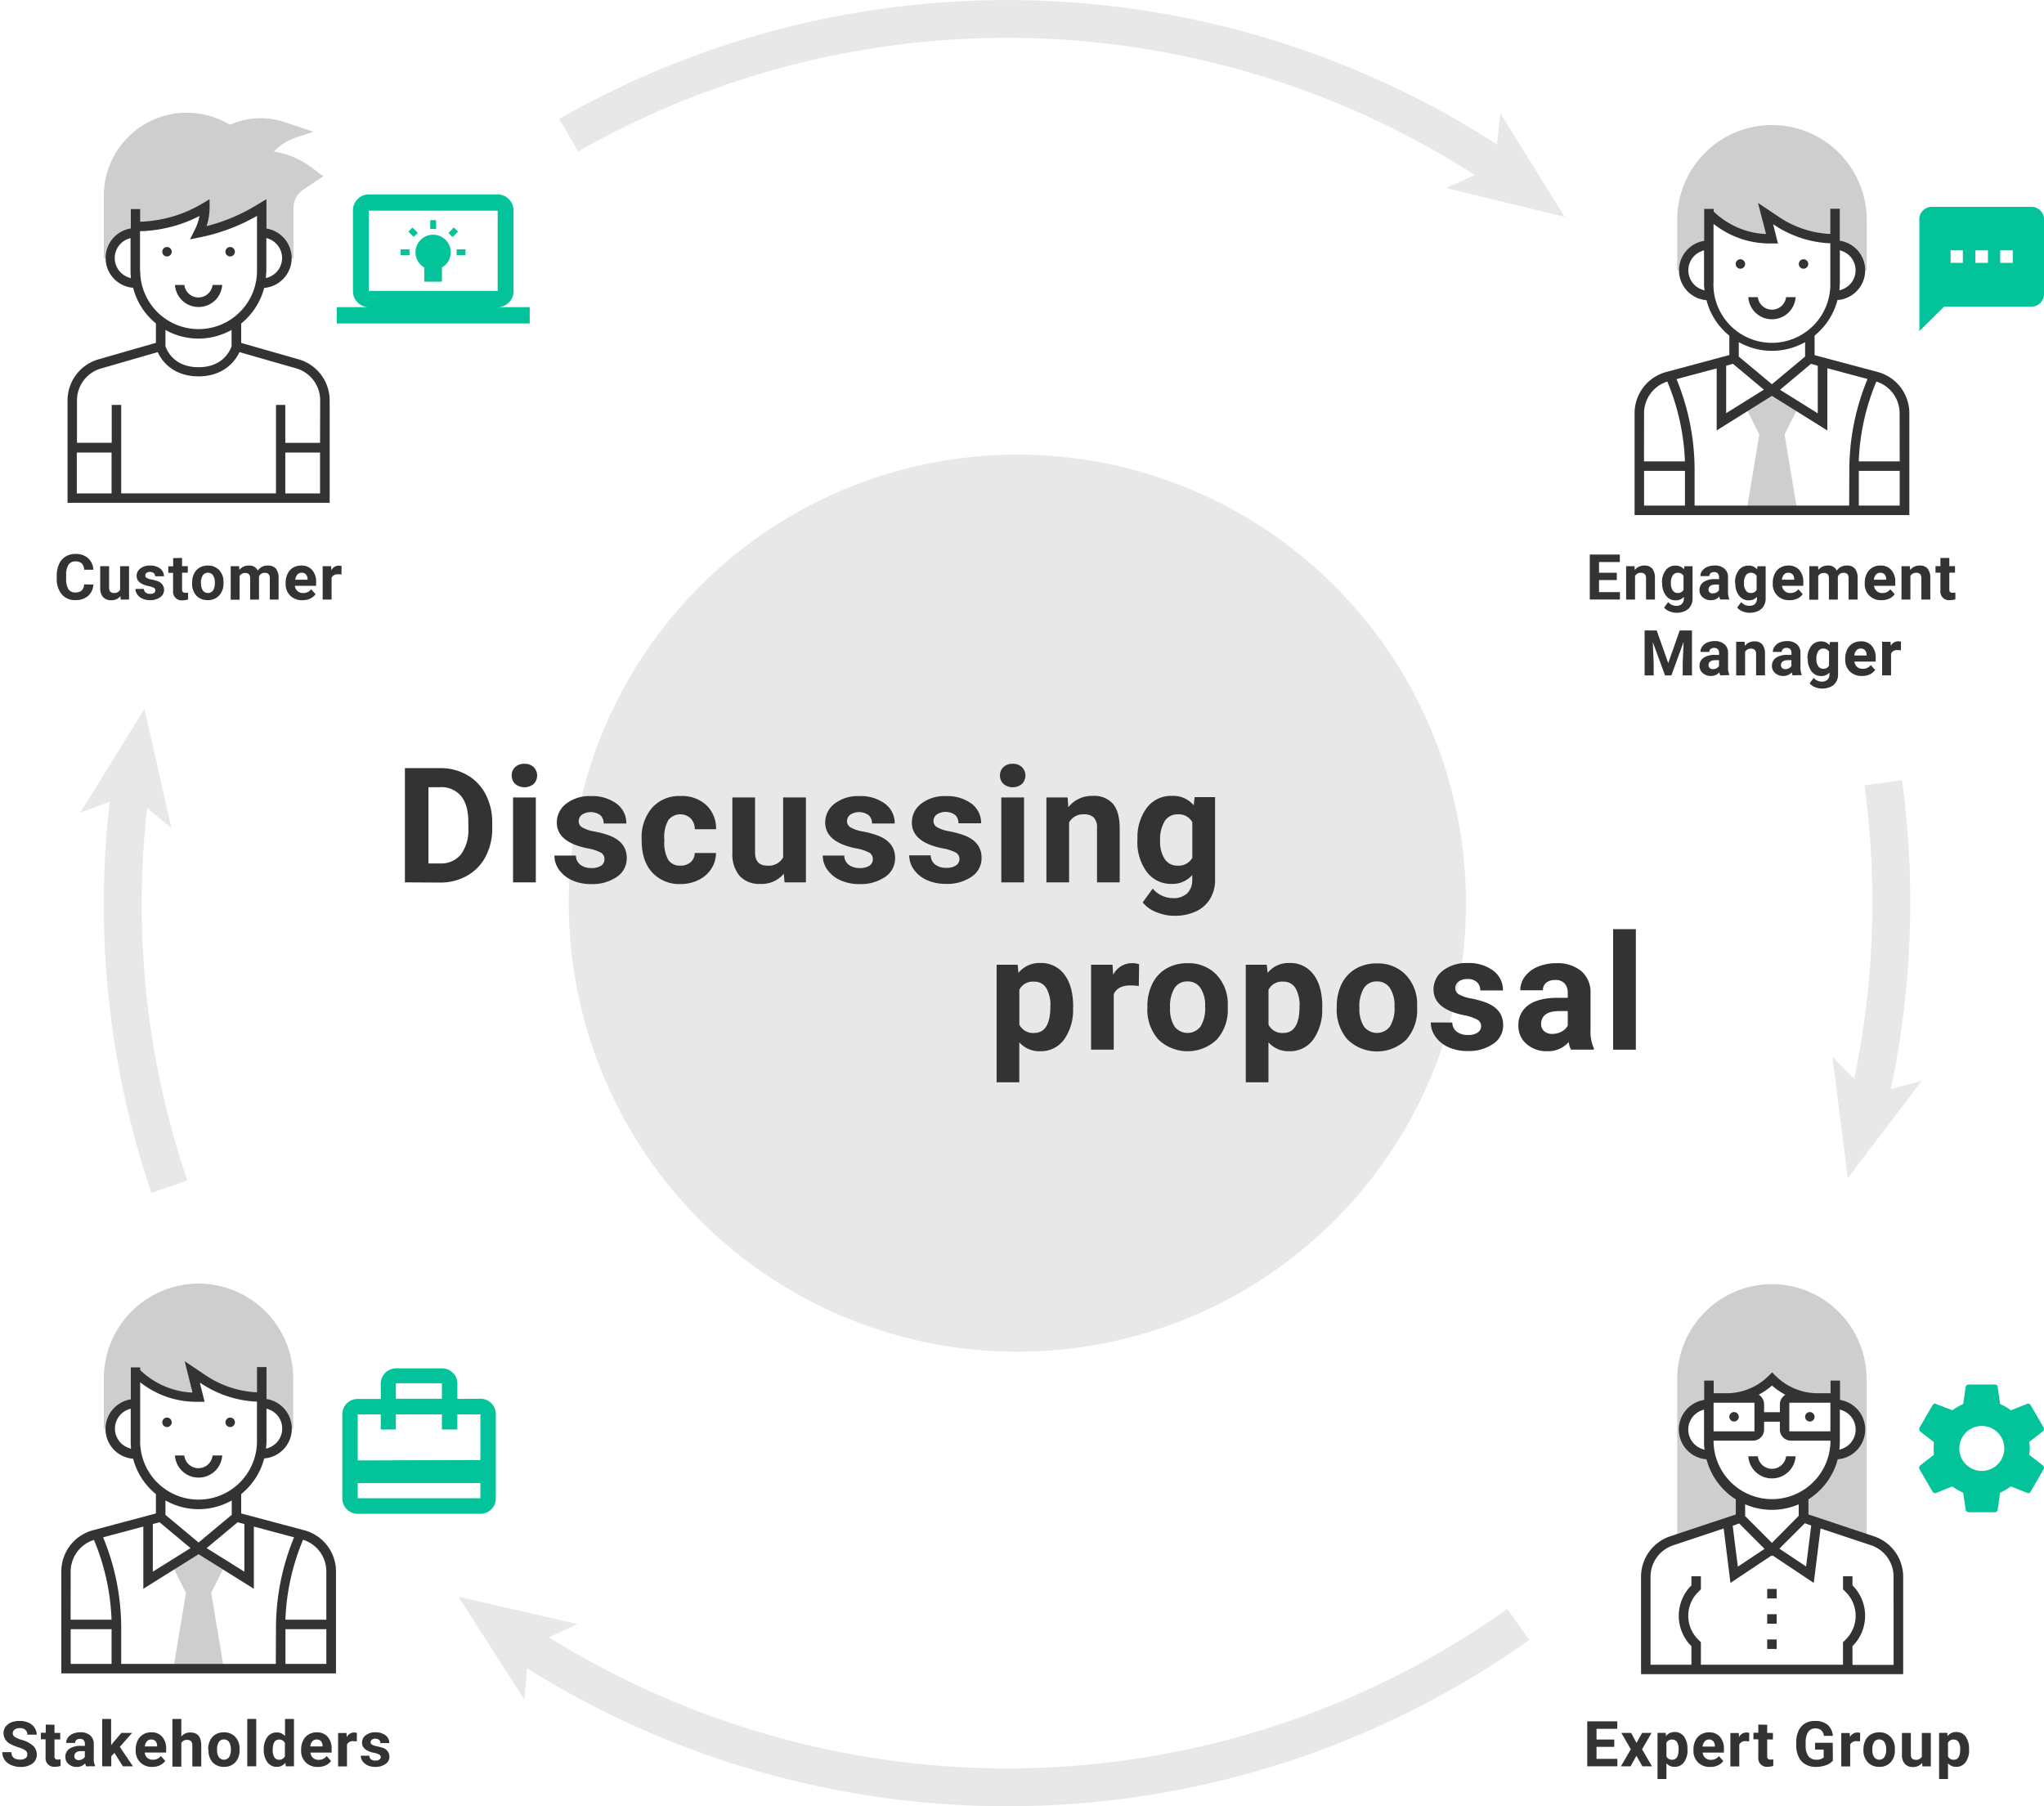 
<svg id="_1" data-name="1" xmlns="http://www.w3.org/2000/svg" viewBox="0 0 500 441.86"><defs><style>.cls-1{fill:#e8e8e8;}.cls-2{fill:#02C39A;}.cls-3{fill:#333;}.cls-4{fill:#cecece;}</style></defs><title>Approach_illustration</title><g id="_1-2" data-name="1"><circle class="cls-1" cx="248.87" cy="220.94" r="109.74"/><path class="cls-1" d="M366.2,35.33a221,221,0,0,0-229.38-6.26l4.61,8a211.82,211.82,0,0,1,219.35,5.75L353.71,46l29.05,7.06L367,27.68Z"/><path class="cls-1" d="M462.53,266.45a222.07,222.07,0,0,0,2.74-75.59l-9.19,1.26a212.92,212.92,0,0,1,.86,50,217.41,217.41,0,0,1-3.35,21.77l-5.35-5.38L452,288.2l18.11-23.79Z"/><path class="cls-1" d="M225.15,431.53a212.34,212.34,0,0,1-90.86-31l7-3.23-29.14-6.69,16.12,25.18.67-7.66a221.69,221.69,0,0,0,95.26,32.63q11.1,1.11,22.17,1.11a220.69,220.69,0,0,0,127.73-40.69l-5.36-7.56A211.5,211.5,0,0,1,225.15,431.53Z"/><path class="cls-1" d="M35.77,199.73c.07-.69.16-1.37.24-2.06l5.91,4.89L35.34,173.4,19.62,198.83l7.24-2.73c-.1.9-.22,1.8-.31,2.7a219.07,219.07,0,0,0,10.49,93l8.78-3A210,210,0,0,1,35.77,199.73Z"/><path class="cls-2" d="M117.51,342.17a3.76,3.76,0,0,1,3.78,3.78v20.59a3.62,3.62,0,0,1-1.1,2.68,3.66,3.66,0,0,1-2.68,1.1h-30a3.76,3.76,0,0,1-3.78-3.78V346a3.76,3.76,0,0,1,3.78-3.78h5.63v-3.78a3.76,3.76,0,0,1,3.7-3.7H108.1a3.68,3.68,0,0,1,2.68,1.1,3.56,3.56,0,0,1,1.1,2.6v3.78Zm0,15V346h-5.63v3.69H108.1V346H96.84v3.69h-3.7V346H87.51v11.26Zm0,9.33v-3.7h-30v3.7ZM96.84,338.39v3.78H108.1v-3.78Z"/><path class="cls-2" d="M121.74,75.13h7.84v4H82.38v-4h7.83A3.73,3.73,0,0,1,87.49,74a3.79,3.79,0,0,1-1.15-2.81V51.53a3.83,3.83,0,0,1,1.15-2.82,3.76,3.76,0,0,1,2.72-1.15h31.53a3.74,3.74,0,0,1,2.72,1.15,3.84,3.84,0,0,1,1.16,2.82V71.16A3.8,3.8,0,0,1,124.46,74,3.72,3.72,0,0,1,121.74,75.13ZM90.21,51.53V71.16h31.53V51.53Z"/><path class="cls-2" d="M100.2,62.44H98V61h2.16Zm2-5.49-1,1-1.31-1.28,1-1Zm1.59,8.49a4.4,4.4,0,0,1-1.57-1.55,4.31,4.31,0,1,1,7.46,0,4.2,4.2,0,0,1-1.58,1.55v3.47h-4.31Zm2.9-11.59V56h-1.45V53.85Zm5.35,2.8L110.71,58l-1-1L111,55.64Zm-.34,5.79V61h2.16v1.45Z"/><path class="cls-2" d="M496.37,355.87l3.3,2.57a.76.76,0,0,1,.22,1l-3.15,5.43a.64.64,0,0,1-.95.29l-3.89-1.54a14.45,14.45,0,0,1-2.64,1.54l-.58,4.11a.7.7,0,0,1-.81.66h-6.23a.76.76,0,0,1-.81-.66l-.59-4.11a12,12,0,0,1-2.64-1.54l-3.88,1.54a.71.71,0,0,1-1-.29l-3.16-5.43a.77.77,0,0,1,.22-1l3.3-2.57c-.05-.59-.07-1.1-.07-1.54s0-.95.07-1.54l-3.3-2.57a.77.77,0,0,1-.22-1l3.16-5.43a.65.65,0,0,1,1-.29L477.6,345a14.45,14.45,0,0,1,2.64-1.54l.59-4.11a.76.76,0,0,1,.81-.66h6.23a.7.7,0,0,1,.81.66l.58,4.11A11.74,11.74,0,0,1,491.9,345l3.89-1.54a.71.71,0,0,1,.95.29l3.15,5.43a.76.76,0,0,1-.22,1l-3.3,2.57a8,8,0,0,1,0,3.08Zm-15.47,2.35a5.5,5.5,0,1,0-1.61-3.89A5.28,5.28,0,0,0,480.9,358.22Z"/><path class="cls-3" d="M262.49,246.59a12.49,12.49,0,0,1-2.18,7.69,7,7,0,0,1-5.89,2.88,6.49,6.49,0,0,1-5.08-2.18v9.78h-5.55V236h5.15l.19,2a6.51,6.51,0,0,1,5.26-2.42,7.05,7.05,0,0,1,6,2.84q2.13,2.84,2.13,7.83Zm-5.55-.4a8.14,8.14,0,0,0-1-4.48,3.35,3.35,0,0,0-3-1.57,3.64,3.64,0,0,0-3.59,2v8.5a3.7,3.7,0,0,0,3.63,2.05C255.61,252.69,256.94,250.52,256.94,246.19Z"/><path class="cls-3" d="M278.57,241.21a15.34,15.34,0,0,0-2-.15q-3.15,0-4.13,2.13v13.59H266.9V236h5.24l.16,2.48a5.12,5.12,0,0,1,4.62-2.86,5.7,5.7,0,0,1,1.73.25Z"/><path class="cls-3" d="M280.67,246.21a12.36,12.36,0,0,1,1.19-5.51,8.75,8.75,0,0,1,3.42-3.75,10.05,10.05,0,0,1,5.2-1.32,9.47,9.47,0,0,1,6.86,2.57,10.33,10.33,0,0,1,3,7l0,1.42a10.87,10.87,0,0,1-2.67,7.67,10.35,10.35,0,0,1-14.32,0,11,11,0,0,1-2.68-7.83Zm5.55.39a7.81,7.81,0,0,0,1.11,4.53,4,4,0,0,0,6.33,0,8.44,8.44,0,0,0,1.13-4.94,7.64,7.64,0,0,0-1.13-4.5,3.65,3.65,0,0,0-3.18-1.6,3.62,3.62,0,0,0-3.15,1.59A8.65,8.65,0,0,0,286.22,246.6Z"/><path class="cls-3" d="M323.43,246.59a12.48,12.48,0,0,1-2.17,7.69,7,7,0,0,1-5.89,2.88,6.47,6.47,0,0,1-5.08-2.18v9.78h-5.55V236h5.14l.2,2a6.51,6.51,0,0,1,5.25-2.42,7,7,0,0,1,6,2.84q2.13,2.84,2.13,7.83Zm-5.54-.4a8.23,8.23,0,0,0-1-4.48,3.35,3.35,0,0,0-3-1.57,3.64,3.64,0,0,0-3.59,2v8.5a3.68,3.68,0,0,0,3.62,2.05Q317.89,252.69,317.89,246.19Z"/><path class="cls-3" d="M327,246.21a12.23,12.23,0,0,1,1.19-5.51A8.75,8.75,0,0,1,331.6,237a10,10,0,0,1,5.2-1.32,9.49,9.49,0,0,1,6.86,2.57,10.33,10.33,0,0,1,3,7l0,1.42a10.87,10.87,0,0,1-2.67,7.67,10.35,10.35,0,0,1-14.32,0,11,11,0,0,1-2.68-7.83Zm5.54.39a7.81,7.81,0,0,0,1.12,4.53,4,4,0,0,0,6.33,0,8.44,8.44,0,0,0,1.13-4.94,7.64,7.64,0,0,0-1.13-4.5,3.66,3.66,0,0,0-3.18-1.6,3.62,3.62,0,0,0-3.15,1.59A8.64,8.64,0,0,0,332.53,246.6Z"/><path class="cls-3" d="M362.31,251a1.79,1.79,0,0,0-1-1.6,11.52,11.52,0,0,0-3.23-1.05q-7.41-1.54-7.41-6.29a5.72,5.72,0,0,1,2.29-4.62,9.29,9.29,0,0,1,6-1.85,10,10,0,0,1,6.32,1.86,5.86,5.86,0,0,1,2.37,4.84H362.1a2.71,2.71,0,0,0-.77-2,3.24,3.24,0,0,0-2.4-.78,3.32,3.32,0,0,0-2.17.64,2,2,0,0,0-.77,1.61,1.71,1.71,0,0,0,.88,1.49,9.23,9.23,0,0,0,2.94,1,22.69,22.69,0,0,1,3.49.93q4.4,1.61,4.4,5.58a5.4,5.4,0,0,1-2.44,4.6,10.5,10.5,0,0,1-6.29,1.75,11,11,0,0,1-4.64-.93,7.71,7.71,0,0,1-3.17-2.55,5.92,5.92,0,0,1-1.16-3.5h5.26a2.88,2.88,0,0,0,1.1,2.26,4.27,4.27,0,0,0,2.72.79,4,4,0,0,0,2.41-.6A1.92,1.92,0,0,0,362.31,251Z"/><path class="cls-3" d="M384.29,256.78a5.92,5.92,0,0,1-.56-1.86,6.69,6.69,0,0,1-5.24,2.24,7.38,7.38,0,0,1-5.06-1.76,5.7,5.7,0,0,1-2-4.45,5.88,5.88,0,0,1,2.44-5.07c1.64-1.18,4-1.77,7.08-1.79h2.55V242.9a3.43,3.43,0,0,0-.74-2.3,2.92,2.92,0,0,0-2.33-.86,3.29,3.29,0,0,0-2.2.67,2.29,2.29,0,0,0-.8,1.84h-5.54a5.6,5.6,0,0,1,1.11-3.34,7.42,7.42,0,0,1,3.15-2.41,11.49,11.49,0,0,1,4.57-.87,9,9,0,0,1,6.09,1.93,6.75,6.75,0,0,1,2.26,5.42v9a9.85,9.85,0,0,0,.82,4.47v.33Zm-4.59-3.86a4.8,4.8,0,0,0,2.26-.54,3.65,3.65,0,0,0,1.54-1.47v-3.57h-2.07q-4.17,0-4.44,2.88l0,.32a2.25,2.25,0,0,0,.73,1.71A2.83,2.83,0,0,0,379.7,252.92Z"/><path class="cls-3" d="M400.16,256.78H394.6V227.3h5.56Z"/><path class="cls-3" d="M99.05,215.85V187.91h8.6a13,13,0,0,1,6.59,1.66,11.54,11.54,0,0,1,4.54,4.72,14.64,14.64,0,0,1,1.63,7v1.29a14.7,14.7,0,0,1-1.6,6.93,11.5,11.5,0,0,1-4.52,4.7,13.18,13.18,0,0,1-6.59,1.69Zm5.76-23.28v18.65h2.78a6.25,6.25,0,0,0,5.16-2.2,10,10,0,0,0,1.82-6.32v-1.48c0-2.84-.58-5-1.76-6.45a6.22,6.22,0,0,0-5.16-2.2Z"/><path class="cls-3" d="M125.17,189.71a2.71,2.71,0,0,1,.84-2.05,3.11,3.11,0,0,1,2.27-.81,3.15,3.15,0,0,1,2.27.81,2.93,2.93,0,0,1,0,4.12,3.54,3.54,0,0,1-4.51,0A2.73,2.73,0,0,1,125.17,189.71Zm5.9,26.14H125.5V195.08h5.57Z"/><path class="cls-3" d="M147.86,210.11a1.78,1.78,0,0,0-1-1.6,11.61,11.61,0,0,0-3.24-1q-7.41-1.54-7.41-6.29a5.73,5.73,0,0,1,2.3-4.62,9.24,9.24,0,0,1,6-1.85,10,10,0,0,1,6.33,1.86,5.86,5.86,0,0,1,2.37,4.84h-5.55a2.65,2.65,0,0,0-.77-2,4,4,0,0,0-4.56-.14,2,2,0,0,0-.77,1.61,1.72,1.72,0,0,0,.87,1.49,9.22,9.22,0,0,0,3,1,23,23,0,0,1,3.49.93q4.39,1.6,4.4,5.58a5.44,5.44,0,0,1-2.44,4.6,10.55,10.55,0,0,1-6.3,1.75,11,11,0,0,1-4.63-.93,7.8,7.8,0,0,1-3.18-2.55,5.91,5.91,0,0,1-1.15-3.5h5.26a2.87,2.87,0,0,0,1.09,2.26,4.32,4.32,0,0,0,2.73.79,4,4,0,0,0,2.41-.61A1.88,1.88,0,0,0,147.86,210.11Z"/><path class="cls-3" d="M166.44,211.76a3.65,3.65,0,0,0,2.5-.84,3,3,0,0,0,1-2.25h5.2a7.13,7.13,0,0,1-1.15,3.87,7.59,7.59,0,0,1-3.1,2.72,9.65,9.65,0,0,1-4.35,1,9,9,0,0,1-7-2.83q-2.58-2.82-2.58-7.82v-.36a11,11,0,0,1,2.56-7.66,8.88,8.88,0,0,1,7-2.86,8.73,8.73,0,0,1,6.25,2.22,7.83,7.83,0,0,1,2.39,5.9h-5.2a3.86,3.86,0,0,0-1-2.64,3.72,3.72,0,0,0-5.46.4,8.2,8.2,0,0,0-1,4.59v.58a8.31,8.31,0,0,0,1,4.61A3.38,3.38,0,0,0,166.44,211.76Z"/><path class="cls-3" d="M191.73,213.74a7,7,0,0,1-5.69,2.49,6.55,6.55,0,0,1-5.09-1.92,8.19,8.19,0,0,1-1.8-5.62V195.08h5.55v13.43q0,3.26,3,3.25a4,4,0,0,0,3.87-2V195.08h5.57v20.77h-5.22Z"/><path class="cls-3" d="M213.51,210.11a1.78,1.78,0,0,0-1-1.6,11.61,11.61,0,0,0-3.24-1q-7.41-1.54-7.41-6.29a5.73,5.73,0,0,1,2.3-4.62,9.26,9.26,0,0,1,6-1.85,10,10,0,0,1,6.33,1.86,5.86,5.86,0,0,1,2.37,4.84H213.3a2.65,2.65,0,0,0-.77-2,4,4,0,0,0-4.56-.14,2,2,0,0,0-.77,1.61,1.72,1.72,0,0,0,.87,1.49,9.31,9.31,0,0,0,3,1,23,23,0,0,1,3.49.93q4.4,1.6,4.4,5.58a5.44,5.44,0,0,1-2.44,4.6,10.55,10.55,0,0,1-6.3,1.75,11,11,0,0,1-4.63-.93,7.8,7.8,0,0,1-3.18-2.55,5.91,5.91,0,0,1-1.15-3.5h5.26a2.87,2.87,0,0,0,1.09,2.26,4.32,4.32,0,0,0,2.73.79,4,4,0,0,0,2.41-.61A1.88,1.88,0,0,0,213.51,210.11Z"/><path class="cls-3" d="M234.7,210.11a1.78,1.78,0,0,0-1-1.6,11.5,11.5,0,0,0-3.24-1q-7.41-1.54-7.4-6.29a5.72,5.72,0,0,1,2.29-4.62,9.29,9.29,0,0,1,6-1.85,10,10,0,0,1,6.32,1.86A5.86,5.86,0,0,1,240,201.4h-5.55a2.68,2.68,0,0,0-.76-2,4,4,0,0,0-4.57-.14,2,2,0,0,0-.77,1.61,1.72,1.72,0,0,0,.87,1.49,9.41,9.41,0,0,0,3,1,22.69,22.69,0,0,1,3.49.93q4.4,1.6,4.4,5.58a5.42,5.42,0,0,1-2.44,4.6,10.5,10.5,0,0,1-6.29,1.75,11,11,0,0,1-4.64-.93,7.8,7.8,0,0,1-3.18-2.55,6,6,0,0,1-1.15-3.5h5.26a2.88,2.88,0,0,0,1.1,2.26,4.27,4.27,0,0,0,2.72.79,4,4,0,0,0,2.41-.61A1.88,1.88,0,0,0,234.7,210.11Z"/><path class="cls-3" d="M244.61,189.71a2.71,2.71,0,0,1,.84-2.05,3.11,3.11,0,0,1,2.27-.81,3.15,3.15,0,0,1,2.27.81,2.93,2.93,0,0,1,0,4.12,3.54,3.54,0,0,1-4.51,0A2.73,2.73,0,0,1,244.61,189.71Zm5.89,26.14h-5.56V195.08h5.56Z"/><path class="cls-3" d="M261.16,195.08l.17,2.4a7.28,7.28,0,0,1,6-2.78,6.06,6.06,0,0,1,4.92,1.94q1.61,1.94,1.65,5.79v13.42h-5.55V202.57a3.59,3.59,0,0,0-.77-2.56,3.43,3.43,0,0,0-2.55-.8,3.82,3.82,0,0,0-3.51,2v14.64h-5.55V195.08Z"/><path class="cls-3" d="M278.25,205.31a12.13,12.13,0,0,1,2.27-7.69,7.36,7.36,0,0,1,6.13-2.92A6.47,6.47,0,0,1,292,197l.23-2h5v20.08A8.82,8.82,0,0,1,296,219.9a8,8,0,0,1-3.48,3.07,12.31,12.31,0,0,1-5.26,1.06,11.38,11.38,0,0,1-4.46-.92,7.85,7.85,0,0,1-3.28-2.35l2.46-3.38a6.5,6.5,0,0,0,5,2.33,4.78,4.78,0,0,0,3.43-1.18,4.44,4.44,0,0,0,1.23-3.35v-1.12a6.4,6.4,0,0,1-5.05,2.17,7.34,7.34,0,0,1-6.05-2.92,12.18,12.18,0,0,1-2.31-7.77Zm5.54.42a7.62,7.62,0,0,0,1.13,4.43,3.61,3.61,0,0,0,3.11,1.6,3.85,3.85,0,0,0,3.63-1.9v-8.75a3.84,3.84,0,0,0-3.59-1.9,3.63,3.63,0,0,0-3.14,1.63A8.57,8.57,0,0,0,283.79,205.73Z"/><path class="cls-3" d="M22.84,143a3.9,3.9,0,0,1-1.31,2.8,4.61,4.61,0,0,1-3.11,1,4.15,4.15,0,0,1-3.33-1.43,5.87,5.87,0,0,1-1.21-3.9v-.67a6.58,6.58,0,0,1,.56-2.79,4.12,4.12,0,0,1,1.6-1.86,4.45,4.45,0,0,1,2.41-.64,4.49,4.49,0,0,1,3.06,1,4.19,4.19,0,0,1,1.34,2.86H20.59a2.33,2.33,0,0,0-.59-1.55,2.2,2.2,0,0,0-1.55-.48,1.92,1.92,0,0,0-1.7.82,4.58,4.58,0,0,0-.57,2.51v.83a4.93,4.93,0,0,0,.53,2.6,1.9,1.9,0,0,0,1.71.83,2.22,2.22,0,0,0,1.56-.48,2.16,2.16,0,0,0,.59-1.49Z"/><path class="cls-3" d="M29.46,145.83a2.74,2.74,0,0,1-2.24,1,2.59,2.59,0,0,1-2-.76,3.22,3.22,0,0,1-.71-2.21V138.5h2.18v5.28c0,.85.39,1.28,1.17,1.28a1.58,1.58,0,0,0,1.52-.77V138.5h2.19v8.16H29.52Z"/><path class="cls-3" d="M38,144.41a.69.69,0,0,0-.4-.63,4.46,4.46,0,0,0-1.27-.41c-1.94-.41-2.91-1.24-2.91-2.48a2.23,2.23,0,0,1,.9-1.81,3.62,3.62,0,0,1,2.36-.73,3.92,3.92,0,0,1,2.49.73,2.31,2.31,0,0,1,.93,1.9H37.94a1,1,0,0,0-.3-.77,1.59,1.59,0,0,0-1.8-.06.8.8,0,0,0-.3.64.66.66,0,0,0,.34.58,3.57,3.57,0,0,0,1.16.39,9.21,9.21,0,0,1,1.37.36,2.27,2.27,0,0,1,1.73,2.2,2.15,2.15,0,0,1-1,1.81,4.12,4.12,0,0,1-2.47.69,4.35,4.35,0,0,1-1.82-.37,3,3,0,0,1-1.25-1,2.31,2.31,0,0,1-.46-1.38h2.07a1.13,1.13,0,0,0,.43.89,1.68,1.68,0,0,0,1.07.31,1.59,1.59,0,0,0,1-.24A.74.74,0,0,0,38,144.41Z"/><path class="cls-3" d="M44.54,136.49v2h1.4v1.6h-1.4v4.07a1,1,0,0,0,.17.65.89.89,0,0,0,.67.2A4.06,4.06,0,0,0,46,145v1.65a4.54,4.54,0,0,1-1.32.2,2.09,2.09,0,0,1-2.34-2.32v-4.4H41.17v-1.6h1.19v-2Z"/><path class="cls-3" d="M47,142.51a4.91,4.91,0,0,1,.47-2.17,3.47,3.47,0,0,1,1.34-1.47,3.93,3.93,0,0,1,2-.52,3.71,3.71,0,0,1,2.69,1,4.06,4.06,0,0,1,1.17,2.75v.56a4.26,4.26,0,0,1-1.05,3,3.61,3.61,0,0,1-2.81,1.14A3.65,3.65,0,0,1,48,145.68,4.33,4.33,0,0,1,47,142.61Zm2.18.15a3.06,3.06,0,0,0,.44,1.78,1.45,1.45,0,0,0,1.25.62,1.47,1.47,0,0,0,1.24-.61,3.43,3.43,0,0,0,.44-1.95,3,3,0,0,0-.44-1.76,1.45,1.45,0,0,0-1.25-.63,1.43,1.43,0,0,0-1.24.62A3.42,3.42,0,0,0,49.15,142.66Z"/><path class="cls-3" d="M58.48,138.5l.07.91a2.85,2.85,0,0,1,2.34-1.06,2.19,2.19,0,0,1,2.17,1.24,2.79,2.79,0,0,1,2.45-1.24,2.48,2.48,0,0,1,2,.77,3.6,3.6,0,0,1,.64,2.33v5.21H66v-5.2a1.53,1.53,0,0,0-.28-1,1.21,1.21,0,0,0-1-.32,1.35,1.35,0,0,0-1.36.94v5.6H61.19v-5.19a1.57,1.57,0,0,0-.28-1,1.24,1.24,0,0,0-.95-.32,1.43,1.43,0,0,0-1.35.77v5.77H56.43V138.5Z"/><path class="cls-3" d="M74,146.82A4,4,0,0,1,71,145.71a3.91,3.91,0,0,1-1.13-2.93v-.21a4.87,4.87,0,0,1,.48-2.2,3.44,3.44,0,0,1,1.34-1.5,3.79,3.79,0,0,1,2-.52,3.37,3.37,0,0,1,2.64,1.06,4.28,4.28,0,0,1,1,3v.89h-5.2a2,2,0,0,0,.64,1.28,1.89,1.89,0,0,0,1.35.49,2.37,2.37,0,0,0,2-.92l1.07,1.2a3.25,3.25,0,0,1-1.33,1.09A4.36,4.36,0,0,1,74,146.82Zm-.25-6.71a1.34,1.34,0,0,0-1,.44,2.29,2.29,0,0,0-.52,1.26h3v-.18a1.57,1.57,0,0,0-.4-1.12A1.37,1.37,0,0,0,73.7,140.11Z"/><path class="cls-3" d="M83.52,140.55a4.64,4.64,0,0,0-.78-.06,1.6,1.6,0,0,0-1.63.83v5.34H78.93V138.5H81l.06,1a2,2,0,0,1,1.82-1.12,2.15,2.15,0,0,1,.68.1Z"/><path class="cls-4" d="M433.45,314.14a23.2,23.2,0,0,0-23.17,23.18V376h1.54l13.91-4.64v-4.63h1a15.48,15.48,0,0,1-8.44-10.82H418a6.18,6.18,0,1,1,0-12.36V342h4.26a15.81,15.81,0,0,0,11.19-4.63A15.83,15.83,0,0,0,444.64,342h4.26v1.55a6.18,6.18,0,1,1,0,12.36h-.31a15.48,15.48,0,0,1-8.44,10.82h1v4.63l13.9,4.64h1.55V337.32A23.21,23.21,0,0,0,433.45,314.14Z"/><path class="cls-3" d="M458.38,375.82l-16-5.34v-3.69l.17-.12a16.58,16.58,0,0,0,6.93-9.46l.07-.25.26,0a7.32,7.32,0,0,0,.6-14.44l-.31-.07v-4.71h-2.31v3.09h-3.11a14.59,14.59,0,0,1-10.37-4.3l-.82-.82-.81.82a14.61,14.61,0,0,1-10.38,4.3h-3.1v-3.09h-2.32v4.71l-.3.07a7.31,7.31,0,0,0,.6,14.44l.25,0,.07.25a16.58,16.58,0,0,0,6.93,9.46l.18.12v3.69l-.27.09-15.78,5.25a10.43,10.43,0,0,0-7.13,9.9v23.83h64.12V385.72A10.42,10.42,0,0,0,458.38,375.82ZM450,354c0-.35.06-.78.06-1.19v-8l.52.18a5,5,0,0,1-.07,9.46l-.55.19Zm-33.6.46a5,5,0,0,1-.07-9.46l.51-.18v8c0,.41,0,.84.06,1.19l.05.65Zm26.66,18.74-1.26,10-6.53-4.35.33-.34,5.89-5.88Zm-9.61,4.24-6.56-6.57V368l.52.21a16.57,16.57,0,0,0,12.08,0L440,368v2.81l-.11.11Zm4.25-34.29h10.05v7H437.7Zm-7-2.23a16.8,16.8,0,0,0,2.51-1.76l.25-.21.25.21a17.2,17.2,0,0,0,2.52,1.76l.46.27-.39.35a2.66,2.66,0,0,0-.91,2v1.93h-3.86V343.5a2.73,2.73,0,0,0-.9-2l-.39-.35Zm-11.53,2.23h10v7h-10Zm0,9.66v-.39h9.66a2.7,2.7,0,0,0,2.7-2.7v-1.93h3.86v1.93a2.71,2.71,0,0,0,2.71,2.7h9.66v.39a14.3,14.3,0,0,1-28.59,0Zm6.25,19.87.09.08,6.13,6.14-6.53,4.35-1.26-10Zm37.79,34.6H453.15V402.7l.11-.11a10.49,10.49,0,0,0,0-14.65l-.11-.11V385.6h-2.31v3.19l.69.7a8.16,8.16,0,0,1,0,11.55l-.7.7v5.5H416.07v-5.5l-.7-.7a8.17,8.17,0,0,1,0-11.55l.7-.7V385.6h-2.32v2.23l-.11.11a10.49,10.49,0,0,0,0,14.65l.11.11v4.54h-10V385.72a8.09,8.09,0,0,1,5.55-7.69l12.34-4.12.06.47,1.6,12.84,10.05-6.69.14.15.15-.15.13.09,9.91,6.61,1.66-13.32L457.65,378a8.09,8.09,0,0,1,5.55,7.69Z"/><circle class="cls-3" cx="424.18" cy="346.59" r="1.16"/><circle class="cls-3" cx="442.72" cy="346.59" r="1.16"/><path class="cls-3" d="M433.45,361.66a5.78,5.78,0,0,0,5.79-5.41h-2.33a3.48,3.48,0,0,1-6.91,0h-2.33A5.77,5.77,0,0,0,433.45,361.66Z"/><rect class="cls-3" x="432.29" y="388.7" width="2.32" height="2.32"/><rect class="cls-3" x="432.29" y="394.88" width="2.32" height="2.32"/><rect class="cls-3" x="432.29" y="401.06" width="2.32" height="2.32"/><path class="cls-4" d="M76.08,40.88A20.16,20.16,0,0,0,67,37.08a12.78,12.78,0,0,1,5.27-3.39l4.4-1.46-7.11-2.37a18.11,18.11,0,0,0-13.21.65l-1.55-.78A20.3,20.3,0,0,0,25.4,47.89V63.13H27A6.18,6.18,0,0,1,33.13,57V55.4h.26a32.53,32.53,0,0,0,16.73-4.63,13.07,13.07,0,0,1-1.38,5.85l-.16.33a45.49,45.49,0,0,0,14.48-5.6l1-.58V57a6.18,6.18,0,0,1,6.18,6.18h1.55V50.85a5.38,5.38,0,0,1,.56-2.39,5.27,5.27,0,0,1,1.81-2.05l4.93-3.29Z"/><path class="cls-3" d="M73.08,87.91,59,83.89V79.14l.14-.12a16.53,16.53,0,0,0,5.42-8.36l.07-.25.26,0a7.32,7.32,0,0,0,.6-14.44l-.31-.06V48.72l-2.73,1.64a44,44,0,0,1-11.25,4.78l-.66.18.19-.66a14.27,14.27,0,0,0,.54-3.89V48.72l-1.75,1.06a31.62,31.62,0,0,1-14.84,4.44h-.4V51.15H32v4.73l-.31.06a7.32,7.32,0,0,0,.6,14.44l.26,0,.07.25A16.53,16.53,0,0,0,38,79l.14.12v4.75l-.28.08L24.08,87.91a10.46,10.46,0,0,0-7.56,10V123H80.64V97.93A10.46,10.46,0,0,0,73.08,87.91Zm-8-20.44c0-.5.07-.87.07-1.25v-8l.51.18a5,5,0,0,1-.07,9.46l-.55.19Zm-33.6.4a5,5,0,0,1-.07-9.46l.52-.18v8c0,.41,0,.84.06,1.19l0,.65Zm2.77-1.65V56.55h.37A33.58,33.58,0,0,0,48.07,53.2l.74-.36-.2.8a11.73,11.73,0,0,1-.9,2.46l-1.23,2.45,2.33-.47A46.47,46.47,0,0,0,62.3,53.13l.57-.32V66.22a14.29,14.29,0,1,1-28.58,0Zm22.4,14.49,0,4c-.28.85-2,5.12-8.09,5.12s-7.81-4.27-8.09-5.13l0-.09V80.71L41,81a16.49,16.49,0,0,0,15.1,0Zm-29.36,40h-8.5v-10h8.5Zm51,0h-8.5v-10h8.5Zm0-12.37h-8.5V99.05H67.51v21.64H29.65V99.05H27.33v9.27h-8.5V97.93a8.13,8.13,0,0,1,5.89-7.79l13.86-4,.14.29c.84,1.7,3.47,5.64,9.86,5.64,6.57,0,9.2-4.31,9.85-5.64l.15-.28.31.08,13.55,3.88a8.13,8.13,0,0,1,5.88,7.79Z"/><circle class="cls-3" cx="40.85" cy="61.58" r="1.16"/><circle class="cls-3" cx="56.3" cy="61.58" r="1.16"/><path class="cls-3" d="M48.58,75.1a5.77,5.77,0,0,0,5.78-5.4H52a3.48,3.48,0,0,1-6.91,0H42.8A5.77,5.77,0,0,0,48.58,75.1Z"/><path class="cls-2" d="M496.93,50.6a3,3,0,0,1,2.18.9,2.89,2.89,0,0,1,.89,2.1V71.89A3.06,3.06,0,0,1,496.93,75H475.58L469.51,81V53.6a2.85,2.85,0,0,1,.89-2.1,2.94,2.94,0,0,1,2.18-.9ZM480.15,64.31V61.24h-3v3.07Zm6.14,0V61.24h-3.07v3.07Zm6.07,0V61.24h-3.07v3.07Z"/><path class="cls-3" d="M395.5,141.9h-4.35v2.95h5.11v1.81h-7.37v-11h7.35v1.83h-5.09v2.62h4.35Z"/><path class="cls-3" d="M399.83,138.5l.07.94a2.85,2.85,0,0,1,2.35-1.09,2.36,2.36,0,0,1,1.93.76,3.58,3.58,0,0,1,.65,2.28v5.27h-2.18v-5.22a1.35,1.35,0,0,0-.31-1,1.33,1.33,0,0,0-1-.32,1.5,1.5,0,0,0-1.38.79v5.75h-2.18V138.5Z"/><path class="cls-3" d="M406.55,142.52a4.8,4.8,0,0,1,.89-3,2.89,2.89,0,0,1,2.41-1.15,2.55,2.55,0,0,1,2.09.92l.09-.77h2v7.89a3.45,3.45,0,0,1-.49,1.87,3.09,3.09,0,0,1-1.37,1.2,4.7,4.7,0,0,1-2.06.42,4.42,4.42,0,0,1-1.75-.36,3.15,3.15,0,0,1-1.29-.92l1-1.33a2.56,2.56,0,0,0,2,.91,1.86,1.86,0,0,0,1.35-.46,1.75,1.75,0,0,0,.48-1.32V146a2.51,2.51,0,0,1-2,.86,2.88,2.88,0,0,1-2.38-1.16,4.74,4.74,0,0,1-.91-3Zm2.18.16a3.06,3.06,0,0,0,.44,1.75,1.43,1.43,0,0,0,1.23.63,1.5,1.5,0,0,0,1.42-.75v-3.44a1.51,1.51,0,0,0-1.41-.75,1.43,1.43,0,0,0-1.23.65A3.3,3.3,0,0,0,408.73,142.68Z"/><path class="cls-3" d="M420.8,146.66a2.52,2.52,0,0,1-.22-.73,2.62,2.62,0,0,1-2.06.89,2.88,2.88,0,0,1-2-.7,2.21,2.21,0,0,1-.79-1.75,2.31,2.31,0,0,1,1-2,4.73,4.73,0,0,1,2.78-.7h1v-.47a1.33,1.33,0,0,0-.29-.91,1.15,1.15,0,0,0-.91-.34,1.29,1.29,0,0,0-.87.27.88.88,0,0,0-.31.72h-2.18a2.13,2.13,0,0,1,.44-1.31,2.91,2.91,0,0,1,1.23-.95,4.51,4.51,0,0,1,1.8-.34,3.53,3.53,0,0,1,2.39.76,2.61,2.61,0,0,1,.89,2.13v3.54a4,4,0,0,0,.32,1.76v.12Zm-1.8-1.51a1.81,1.81,0,0,0,.89-.22,1.38,1.38,0,0,0,.6-.57V143h-.81c-1.09,0-1.67.38-1.74,1.13v.13a.86.86,0,0,0,.28.67A1.11,1.11,0,0,0,419,145.15Z"/><path class="cls-3" d="M424.42,142.52a4.74,4.74,0,0,1,.9-3,2.88,2.88,0,0,1,2.41-1.15,2.56,2.56,0,0,1,2.09.92l.09-.77h2v7.89a3.54,3.54,0,0,1-.49,1.87,3.14,3.14,0,0,1-1.37,1.2,4.78,4.78,0,0,1-2.07.42,4.46,4.46,0,0,1-1.75-.36,3.15,3.15,0,0,1-1.29-.92l1-1.33a2.54,2.54,0,0,0,2,.91,1.9,1.9,0,0,0,1.36-.46,1.75,1.75,0,0,0,.48-1.32V146a2.54,2.54,0,0,1-2,.86,2.9,2.9,0,0,1-2.38-1.16,4.8,4.8,0,0,1-.91-3Zm2.19.16a3,3,0,0,0,.44,1.75,1.41,1.41,0,0,0,1.22.63,1.52,1.52,0,0,0,1.43-.75v-3.44a1.51,1.51,0,0,0-1.41-.75,1.43,1.43,0,0,0-1.24.65A3.31,3.31,0,0,0,426.61,142.68Z"/><path class="cls-3" d="M437.7,146.82a4,4,0,0,1-2.92-1.11,3.91,3.91,0,0,1-1.13-2.93v-.21a4.87,4.87,0,0,1,.48-2.2,3.4,3.4,0,0,1,1.35-1.5,3.75,3.75,0,0,1,2-.52,3.37,3.37,0,0,1,2.64,1.06,4.28,4.28,0,0,1,1,3v.89h-5.2a2,2,0,0,0,.64,1.28,1.9,1.9,0,0,0,1.35.49,2.37,2.37,0,0,0,2-.92l1.07,1.2a3.25,3.25,0,0,1-1.33,1.09A4.36,4.36,0,0,1,437.7,146.82Zm-.24-6.71a1.35,1.35,0,0,0-1.06.44,2.21,2.21,0,0,0-.51,1.26h3v-.18a1.61,1.61,0,0,0-.39-1.12A1.4,1.4,0,0,0,437.46,140.11Z"/><path class="cls-3" d="M444.73,138.5l.07.91a2.86,2.86,0,0,1,2.34-1.06,2.17,2.17,0,0,1,2.17,1.24,2.79,2.79,0,0,1,2.45-1.24,2.45,2.45,0,0,1,2,.77,3.6,3.6,0,0,1,.65,2.33v5.21H452.2v-5.2a1.59,1.59,0,0,0-.27-1,1.22,1.22,0,0,0-1-.32,1.36,1.36,0,0,0-1.36.94v5.6h-2.18v-5.19a1.51,1.51,0,0,0-.28-1,1.22,1.22,0,0,0-1-.32,1.41,1.41,0,0,0-1.34.77v5.77h-2.18V138.5Z"/><path class="cls-3" d="M460.21,146.82a4,4,0,0,1-2.93-1.11,3.91,3.91,0,0,1-1.13-2.93v-.21a4.87,4.87,0,0,1,.48-2.2,3.52,3.52,0,0,1,1.35-1.5,3.75,3.75,0,0,1,2-.52,3.37,3.37,0,0,1,2.64,1.06,4.28,4.28,0,0,1,1,3v.89h-5.2a2.07,2.07,0,0,0,.64,1.28,1.92,1.92,0,0,0,1.35.49,2.35,2.35,0,0,0,2-.92l1.07,1.2a3.25,3.25,0,0,1-1.33,1.09A4.35,4.35,0,0,1,460.21,146.82Zm-.25-6.71a1.35,1.35,0,0,0-1.06.44,2.28,2.28,0,0,0-.51,1.26h3v-.18a1.61,1.61,0,0,0-.39-1.12A1.39,1.39,0,0,0,460,140.11Z"/><path class="cls-3" d="M467.19,138.5l.07.94a2.85,2.85,0,0,1,2.35-1.09,2.36,2.36,0,0,1,1.93.76,3.58,3.58,0,0,1,.65,2.28v5.27H470v-5.22a1.39,1.39,0,0,0-.3-1,1.37,1.37,0,0,0-1-.32,1.5,1.5,0,0,0-1.38.79v5.75h-2.18V138.5Z"/><path class="cls-3" d="M476.84,136.49v2h1.39v1.6h-1.39v4.07a1,1,0,0,0,.17.65.88.88,0,0,0,.66.2,4.09,4.09,0,0,0,.65-.05v1.65a4.54,4.54,0,0,1-1.32.2,2.09,2.09,0,0,1-2.34-2.32v-4.4h-1.2v-1.6h1.2v-2Z"/><path class="cls-3" d="M405.26,154.22l2.82,8,2.81-8h3v11h-2.27v-3l.22-5.18-3,8.19H407.3l-3-8.18.22,5.17v3H402.3v-11Z"/><path class="cls-3" d="M420.81,165.21a2.7,2.7,0,0,1-.22-.74,2.64,2.64,0,0,1-2.06.89,2.88,2.88,0,0,1-2-.7,2.24,2.24,0,0,1-.79-1.75,2.29,2.29,0,0,1,1-2,4.71,4.71,0,0,1,2.78-.7h1v-.47a1.38,1.38,0,0,0-.29-.91,1.16,1.16,0,0,0-.92-.33,1.28,1.28,0,0,0-.86.26.9.9,0,0,0-.32.72h-2.17a2.19,2.19,0,0,1,.43-1.31,2.94,2.94,0,0,1,1.24-1,4.66,4.66,0,0,1,1.8-.34,3.53,3.53,0,0,1,2.39.76,2.65,2.65,0,0,1,.89,2.13v3.54a3.89,3.89,0,0,0,.32,1.76v.13Zm-1.8-1.52a1.83,1.83,0,0,0,.89-.22,1.38,1.38,0,0,0,.6-.57v-1.41h-.82q-1.64,0-1.74,1.14v.12a.87.87,0,0,0,.29.67A1.1,1.1,0,0,0,419,163.69Z"/><path class="cls-3" d="M426.76,157l.06,1a2.87,2.87,0,0,1,2.35-1.1,2.38,2.38,0,0,1,1.93.76,3.58,3.58,0,0,1,.65,2.28v5.28h-2.18V160a1.41,1.41,0,0,0-.3-1,1.35,1.35,0,0,0-1-.32,1.52,1.52,0,0,0-1.39.79v5.76H424.7V157Z"/><path class="cls-3" d="M438.52,165.21a2.7,2.7,0,0,1-.22-.74,2.64,2.64,0,0,1-2.06.89,2.88,2.88,0,0,1-2-.7,2.24,2.24,0,0,1-.79-1.75,2.29,2.29,0,0,1,1-2,4.71,4.71,0,0,1,2.78-.7h1v-.47a1.38,1.38,0,0,0-.29-.91,1.16,1.16,0,0,0-.92-.33,1.28,1.28,0,0,0-.86.26.9.9,0,0,0-.32.72h-2.17a2.19,2.19,0,0,1,.43-1.31,2.94,2.94,0,0,1,1.24-1,4.66,4.66,0,0,1,1.8-.34,3.53,3.53,0,0,1,2.39.76,2.65,2.65,0,0,1,.89,2.13v3.54a3.89,3.89,0,0,0,.32,1.76v.13Zm-1.8-1.52a1.83,1.83,0,0,0,.89-.22,1.38,1.38,0,0,0,.6-.57v-1.41h-.82q-1.63,0-1.74,1.14v.12a.87.87,0,0,0,.29.67A1.1,1.1,0,0,0,436.72,163.69Z"/><path class="cls-3" d="M442.14,161.06a4.74,4.74,0,0,1,.9-3,2.88,2.88,0,0,1,2.41-1.15,2.56,2.56,0,0,1,2.09.92l.09-.77h2v7.89a3.54,3.54,0,0,1-.48,1.87,3.08,3.08,0,0,1-1.37,1.2,4.78,4.78,0,0,1-2.07.42,4.46,4.46,0,0,1-1.75-.36,3.15,3.15,0,0,1-1.29-.92l1-1.33a2.54,2.54,0,0,0,2,.91,1.86,1.86,0,0,0,1.35-.46,1.76,1.76,0,0,0,.49-1.32v-.44a2.54,2.54,0,0,1-2,.86,2.91,2.91,0,0,1-2.38-1.15,4.79,4.79,0,0,1-.91-3.06Zm2.18.17a3,3,0,0,0,.45,1.74,1.4,1.4,0,0,0,1.22.63,1.53,1.53,0,0,0,1.43-.75v-3.44a1.53,1.53,0,0,0-1.41-.75,1.43,1.43,0,0,0-1.24.65A3.32,3.32,0,0,0,444.32,161.23Z"/><path class="cls-3" d="M455.42,165.36a4,4,0,0,1-2.92-1.11,3.91,3.91,0,0,1-1.13-2.93v-.21a4.9,4.9,0,0,1,.48-2.2,3.36,3.36,0,0,1,1.34-1.49,3.8,3.8,0,0,1,2-.53,3.37,3.37,0,0,1,2.64,1.06,4.28,4.28,0,0,1,1,3v.89h-5.2a2,2,0,0,0,.64,1.29,1.92,1.92,0,0,0,1.35.48,2.37,2.37,0,0,0,2-.91l1.08,1.19a3.25,3.25,0,0,1-1.33,1.09A4.36,4.36,0,0,1,455.42,165.36Zm-.25-6.71a1.37,1.37,0,0,0-1.05.44,2.29,2.29,0,0,0-.52,1.26h3v-.18a1.62,1.62,0,0,0-.4-1.12A1.37,1.37,0,0,0,455.17,158.65Z"/><path class="cls-3" d="M465,159.09a6,6,0,0,0-.79-.06,1.61,1.61,0,0,0-1.62.83v5.35H460.4V157h2.06l.06,1a2,2,0,0,1,1.82-1.12,2.15,2.15,0,0,1,.68.1Z"/><path class="cls-3" d="M394.88,427.33h-4.34v2.94h5.1v1.82h-7.37v-11h7.35v1.83h-5.08v2.62h4.34Z"/><path class="cls-3" d="M400.32,426.36l1.37-2.44H404l-2.32,4,2.42,4.17h-2.34l-1.46-2.57-1.44,2.57h-2.35l2.42-4.17-2.32-4H399Z"/><path class="cls-3" d="M412.8,428.08a4.9,4.9,0,0,1-.85,3,2.74,2.74,0,0,1-2.31,1.14,2.54,2.54,0,0,1-2-.86v3.84h-2.18v-11.3h2l.07.8a2.58,2.58,0,0,1,2.07-1,2.76,2.76,0,0,1,2.35,1.12,5.08,5.08,0,0,1,.83,3.08Zm-2.18-.16a3.23,3.23,0,0,0-.4-1.76,1.31,1.31,0,0,0-1.17-.61,1.42,1.42,0,0,0-1.41.78v3.34a1.44,1.44,0,0,0,1.42.81C410.1,430.48,410.62,429.63,410.62,427.92Z"/><path class="cls-3" d="M418.3,432.24a4,4,0,0,1-2.93-1.1,3.94,3.94,0,0,1-1.12-2.94V428a4.9,4.9,0,0,1,.47-2.2,3.49,3.49,0,0,1,1.35-1.49,3.77,3.77,0,0,1,2-.53,3.36,3.36,0,0,1,2.63,1.06,4.28,4.28,0,0,1,1,3v.89h-5.2a2,2,0,0,0,.64,1.29,1.91,1.91,0,0,0,1.34.48,2.37,2.37,0,0,0,2-.91l1.07,1.2a3.31,3.31,0,0,1-1.33,1.08A4.29,4.29,0,0,1,418.3,432.24Zm-.25-6.71A1.37,1.37,0,0,0,417,426a2.29,2.29,0,0,0-.52,1.26h3v-.18a1.61,1.61,0,0,0-.39-1.12A1.39,1.39,0,0,0,418.05,425.53Z"/><path class="cls-3" d="M427.87,426a6,6,0,0,0-.79-.06,1.61,1.61,0,0,0-1.62.83v5.35h-2.18v-8.17h2.06l.06,1a2,2,0,0,1,1.82-1.13,2.15,2.15,0,0,1,.68.1Z"/><path class="cls-3" d="M432.29,421.92v2h1.4v1.6h-1.4v4.08a1,1,0,0,0,.17.65.89.89,0,0,0,.67.19,4.06,4.06,0,0,0,.64-.05V432a4.54,4.54,0,0,1-1.32.2,2.09,2.09,0,0,1-2.34-2.32v-4.4h-1.19v-1.6h1.19v-2Z"/><path class="cls-3" d="M448.35,430.7a3.87,3.87,0,0,1-1.72,1.13,7.25,7.25,0,0,1-2.48.41,4.86,4.86,0,0,1-2.5-.63,4.09,4.09,0,0,1-1.66-1.8,6.37,6.37,0,0,1-.6-2.79v-.74a6.74,6.74,0,0,1,.56-2.85,4.07,4.07,0,0,1,1.6-1.84A4.53,4.53,0,0,1,444,421a4.59,4.59,0,0,1,3.06.93,4,4,0,0,1,1.3,2.71h-2.2a2.18,2.18,0,0,0-.67-1.38,2.13,2.13,0,0,0-1.42-.43,2,2,0,0,0-1.76.86,4.63,4.63,0,0,0-.61,2.58v.71a4.33,4.33,0,0,0,.66,2.61,2.27,2.27,0,0,0,1.92.88,2.52,2.52,0,0,0,1.82-.54V428H444v-1.67h4.32Z"/><path class="cls-3" d="M455,426a6,6,0,0,0-.79-.06,1.61,1.61,0,0,0-1.62.83v5.35h-2.18v-8.17h2.06l.06,1a2,2,0,0,1,1.82-1.13,2.15,2.15,0,0,1,.68.1Z"/><path class="cls-3" d="M455.84,427.93a4.91,4.91,0,0,1,.47-2.17,3.43,3.43,0,0,1,1.35-1.47,4,4,0,0,1,2-.52,3.71,3.71,0,0,1,2.69,1,4.06,4.06,0,0,1,1.17,2.75v.56a4.26,4.26,0,0,1-1,3,3.65,3.65,0,0,1-2.82,1.14,3.69,3.69,0,0,1-2.82-1.13,4.37,4.37,0,0,1-1.05-3.08Zm2.18.15a3.06,3.06,0,0,0,.44,1.78,1.57,1.57,0,0,0,2.49,0,3.33,3.33,0,0,0,.44-1.95,3,3,0,0,0-.44-1.76,1.45,1.45,0,0,0-1.25-.63,1.43,1.43,0,0,0-1.24.62A3.42,3.42,0,0,0,458,428.08Z"/><path class="cls-3" d="M470.19,431.26a2.74,2.74,0,0,1-2.23,1,2.54,2.54,0,0,1-2-.76,3.22,3.22,0,0,1-.71-2.21v-5.35h2.18v5.28c0,.85.39,1.28,1.16,1.28a1.59,1.59,0,0,0,1.53-.77v-5.79h2.19v8.17h-2.06Z"/><path class="cls-3" d="M481.68,428.08a4.9,4.9,0,0,1-.85,3,2.74,2.74,0,0,1-2.31,1.14,2.54,2.54,0,0,1-2-.86v3.84h-2.18v-11.3h2l.07.8a2.58,2.58,0,0,1,2.07-1,2.76,2.76,0,0,1,2.35,1.12,5.08,5.08,0,0,1,.83,3.08Zm-2.18-.16a3.23,3.23,0,0,0-.4-1.76,1.31,1.31,0,0,0-1.17-.61,1.42,1.42,0,0,0-1.41.78v3.34a1.44,1.44,0,0,0,1.42.81C479,430.48,479.5,429.63,479.5,427.92Z"/><path class="cls-3" d="M6.68,429.2a1.15,1.15,0,0,0-.46-1,5.71,5.71,0,0,0-1.63-.72,11.91,11.91,0,0,1-1.86-.76A3,3,0,0,1,.86,424a2.71,2.71,0,0,1,.5-1.59,3.37,3.37,0,0,1,1.44-1.09A5.47,5.47,0,0,1,4.91,421a4.84,4.84,0,0,1,2.1.43,3.32,3.32,0,0,1,1.43,1.2A3.16,3.16,0,0,1,9,424.35H6.68a1.47,1.47,0,0,0-.47-1.18,2,2,0,0,0-1.34-.42,2.13,2.13,0,0,0-1.29.35,1.15,1.15,0,0,0-.46.93,1.07,1.07,0,0,0,.54.9,6.47,6.47,0,0,0,1.59.68,6.72,6.72,0,0,1,2.82,1.44A2.88,2.88,0,0,1,9,429.19a2.66,2.66,0,0,1-1.08,2.24,4.74,4.74,0,0,1-2.91.81,5.64,5.64,0,0,1-2.31-.47,3.61,3.61,0,0,1-1.58-1.27,3.22,3.22,0,0,1-.55-1.87H2.79c0,1.21.73,1.82,2.17,1.82a2.1,2.1,0,0,0,1.26-.33A1.05,1.05,0,0,0,6.68,429.2Z"/><path class="cls-3" d="M13.33,421.92v2h1.4v1.6h-1.4v4.08a1,1,0,0,0,.18.65.85.85,0,0,0,.66.19,4.06,4.06,0,0,0,.64-.05V432a4.54,4.54,0,0,1-1.32.2,2.09,2.09,0,0,1-2.34-2.32v-4.4H10v-1.6h1.19v-2Z"/><path class="cls-3" d="M21.06,432.09a2.6,2.6,0,0,1-.22-.74,2.64,2.64,0,0,1-2.06.89,2.88,2.88,0,0,1-2-.7,2.24,2.24,0,0,1-.79-1.75,2.32,2.32,0,0,1,1-2,4.71,4.71,0,0,1,2.78-.7h1v-.47a1.33,1.33,0,0,0-.29-.9,1.13,1.13,0,0,0-.92-.34,1.28,1.28,0,0,0-.86.26.9.9,0,0,0-.31.73H16.19a2.19,2.19,0,0,1,.43-1.32,2.85,2.85,0,0,1,1.24-.94,4.48,4.48,0,0,1,1.8-.35,3.53,3.53,0,0,1,2.39.76,2.67,2.67,0,0,1,.89,2.13v3.54a3.89,3.89,0,0,0,.32,1.76v.13Zm-1.8-1.52a1.81,1.81,0,0,0,.89-.22,1.38,1.38,0,0,0,.6-.57v-1.41h-.81c-1.1,0-1.68.38-1.75,1.14v.12a.88.88,0,0,0,.28.68A1.14,1.14,0,0,0,19.26,430.57Z"/><path class="cls-3" d="M28,428.81l-.78.79v2.49H25V420.5h2.18v6.42l.42-.54,2.09-2.46h2.62l-3,3.41,3.21,4.76H30.06Z"/><path class="cls-3" d="M37.25,432.24a4,4,0,0,1-2.93-1.1,4,4,0,0,1-1.13-2.94V428a4.9,4.9,0,0,1,.48-2.2A3.49,3.49,0,0,1,35,424.3a3.76,3.76,0,0,1,2-.53,3.37,3.37,0,0,1,2.64,1.06,4.28,4.28,0,0,1,1,3v.89H35.4A2.12,2.12,0,0,0,36,430a2,2,0,0,0,1.35.48,2.37,2.37,0,0,0,2-.91l1.07,1.2a3.31,3.31,0,0,1-1.33,1.08A4.35,4.35,0,0,1,37.25,432.24ZM37,425.53a1.38,1.38,0,0,0-1.06.44,2.28,2.28,0,0,0-.51,1.26h3v-.18a1.61,1.61,0,0,0-.39-1.12A1.39,1.39,0,0,0,37,425.53Z"/><path class="cls-3" d="M44.35,424.81a2.74,2.74,0,0,1,2.18-1c1.78,0,2.67,1,2.7,3.09v5.23H47.05v-5.17a1.52,1.52,0,0,0-.3-1,1.33,1.33,0,0,0-1-.33,1.49,1.49,0,0,0-1.39.73v5.81H42.17V420.5h2.18Z"/><path class="cls-3" d="M50.92,427.93a4.77,4.77,0,0,1,.47-2.17,3.47,3.47,0,0,1,1.34-1.47,4,4,0,0,1,2-.52,3.73,3.73,0,0,1,2.7,1,4.06,4.06,0,0,1,1.17,2.75v.56a4.26,4.26,0,0,1-1,3,3.63,3.63,0,0,1-2.81,1.14A3.68,3.68,0,0,1,52,431.11a4.37,4.37,0,0,1-1-3.08Zm2.18.15a3.06,3.06,0,0,0,.44,1.78,1.57,1.57,0,0,0,2.49,0,3.4,3.4,0,0,0,.44-1.95,3.05,3.05,0,0,0-.44-1.76,1.46,1.46,0,0,0-1.26-.63,1.42,1.42,0,0,0-1.23.62A3.42,3.42,0,0,0,53.1,428.08Z"/><path class="cls-3" d="M62.68,432.09H60.49V420.5h2.19Z"/><path class="cls-3" d="M64.52,427.94a4.94,4.94,0,0,1,.86-3,2.78,2.78,0,0,1,2.34-1.13,2.51,2.51,0,0,1,2,.89V420.5h2.19v11.59h-2l-.1-.87a2.59,2.59,0,0,1-2.1,1,2.76,2.76,0,0,1-2.31-1.14A5.09,5.09,0,0,1,64.52,427.94Zm2.19.17a3.21,3.21,0,0,0,.4,1.76,1.28,1.28,0,0,0,1.16.61,1.46,1.46,0,0,0,1.42-.85V426.4a1.43,1.43,0,0,0-1.41-.85C67.23,425.55,66.71,426.4,66.71,428.11Z"/><path class="cls-3" d="M77.71,432.24a4,4,0,0,1-2.92-1.1,4,4,0,0,1-1.13-2.94V428a4.9,4.9,0,0,1,.48-2.2,3.41,3.41,0,0,1,1.34-1.49,3.82,3.82,0,0,1,2-.53,3.37,3.37,0,0,1,2.64,1.06,4.28,4.28,0,0,1,1,3v.89h-5.2a2.07,2.07,0,0,0,.64,1.29,1.94,1.94,0,0,0,1.35.48,2.39,2.39,0,0,0,2-.91l1.07,1.2a3.31,3.31,0,0,1-1.33,1.08A4.36,4.36,0,0,1,77.71,432.24Zm-.24-6.71a1.38,1.38,0,0,0-1.06.44,2.21,2.21,0,0,0-.51,1.26h3v-.18a1.61,1.61,0,0,0-.39-1.12A1.4,1.4,0,0,0,77.47,425.53Z"/><path class="cls-3" d="M87.28,426a5.89,5.89,0,0,0-.78-.06,1.59,1.59,0,0,0-1.62.83v5.35H82.7v-8.17h2.06l.06,1a2,2,0,0,1,1.81-1.13,2.11,2.11,0,0,1,.68.1Z"/><path class="cls-3" d="M93.14,429.83a.69.69,0,0,0-.4-.63,4.58,4.58,0,0,0-1.27-.41c-1.94-.41-2.91-1.23-2.91-2.48a2.25,2.25,0,0,1,.9-1.81,3.62,3.62,0,0,1,2.36-.73,4,4,0,0,1,2.48.73,2.33,2.33,0,0,1,.93,1.91H93.06a1.08,1.08,0,0,0-.31-.78,1.6,1.6,0,0,0-1.79-.05.77.77,0,0,0-.3.63.65.65,0,0,0,.34.58,3.48,3.48,0,0,0,1.16.39,10.63,10.63,0,0,1,1.37.36,2.27,2.27,0,0,1,1.73,2.2,2.14,2.14,0,0,1-1,1.81,4.14,4.14,0,0,1-2.48.69,4.23,4.23,0,0,1-1.82-.37,3.12,3.12,0,0,1-1.25-1,2.37,2.37,0,0,1-.45-1.38h2.07a1.13,1.13,0,0,0,.43.89,1.68,1.68,0,0,0,1.07.31,1.59,1.59,0,0,0,.95-.24A.74.74,0,0,0,93.14,429.83Z"/><path class="cls-4" d="M433.45,30.59a23.19,23.19,0,0,0-23.17,23.17V66.12h1.54A6.18,6.18,0,0,1,418,59.94V52.22a21.15,21.15,0,0,0,14.92,6.18h.53l-1.54-6.18,2.84,1.89a25.49,25.49,0,0,0,14.16,4.29v1.54a6.18,6.18,0,0,1,6.18,6.18h1.54V53.76A23.2,23.2,0,0,0,433.45,30.59Z"/><polygon class="cls-4" points="439.63 100.12 433.45 95.48 427.27 100.12 430.36 106.3 427.27 124.84 439.63 124.84 436.54 106.3 439.63 100.12"/><circle class="cls-3" cx="425.73" cy="64.58" r="1.16"/><circle class="cls-3" cx="441.18" cy="64.58" r="1.16"/><path class="cls-3" d="M433.45,78.1a5.78,5.78,0,0,0,5.79-5.41h-2.33a3.48,3.48,0,0,1-6.91,0h-2.33A5.77,5.77,0,0,0,433.45,78.1Z"/><path class="cls-3" d="M459.32,91l-15.44-4.12V82.13L444,82a16.53,16.53,0,0,0,5.42-8.37l.07-.25.26,0a7.31,7.31,0,0,0,.6-14.44l-.31-.06V51.06h-2.31v6.15l-.41,0a24.4,24.4,0,0,1-11.95-4l-5.33-3.56L432,57.22l-.53,0a19.67,19.67,0,0,1-12.16-5.36l-.12-.12v-.64h-2.31v7.81l-.31.06a7.32,7.32,0,0,0,.6,14.44l.26,0,.07.25A16.46,16.46,0,0,0,422.89,82l.14.12v4.73L407.59,91a10.44,10.44,0,0,0-7.74,10.08V126h67.21V101.06A10.44,10.44,0,0,0,459.32,91ZM450,70.41c0-.35.06-.79.06-1.2v-8l.52.19a5,5,0,0,1-.07,9.45l-.55.19Zm-33.6.45a5,5,0,0,1-.07-9.45l.51-.19v8c0,.41,0,.85.06,1.2l.05.64Zm28.26,18.61v11.64l-9.23-5.76L443,89ZM433.45,94l-.24-.2-7.87-6.56V83.7l.56.29A16.51,16.51,0,0,0,441,84l.56-.29v3.51l-.14.12ZM419.16,69.21V54.78l.62.45a22,22,0,0,0,13.14,4.33h2l-1.18-4.7.82.53a26.67,26.67,0,0,0,12.8,4.11l.37,0v9.69a14.3,14.3,0,1,1-28.59,0Zm3.09,20.26L423.9,89l.16.13,7.42,6.19-9.23,5.76Zm-20.08,11.59a8.12,8.12,0,0,1,5.34-7.6l.35-.12.14.34a56,56,0,0,1,4.15,18.78v.4h-10Zm10,22.62h-10v-8.5h10Zm40.17,0H414.53V115a58.27,58.27,0,0,0-4.26-21.86l-.17-.4.43-.11,9.4-2.51V105.3l13.53-8.47.34.23L447,105.3V90.09l9.83,2.62-.16.4A58.27,58.27,0,0,0,452.38,115Zm12.36,0h-10v-8.5h10Zm0-10.82h-10l0-.4a55.87,55.87,0,0,1,4.15-18.78l.14-.34.35.12a8.12,8.12,0,0,1,5.34,7.6Z"/><path class="cls-4" d="M48.58,314A23.21,23.21,0,0,0,25.4,337.13v12.36H27a6.17,6.17,0,0,1,6.18-6.18v-7.73a21.07,21.07,0,0,0,14.92,6.18h.53L47,335.58l2.85,1.9A25.52,25.52,0,0,0,64,341.76v1.55a6.18,6.18,0,0,1,6.18,6.18h1.55V337.13A23.21,23.21,0,0,0,48.58,314Z"/><polygon class="cls-4" points="54.76 383.48 48.58 378.85 42.4 383.48 45.49 389.66 42.4 408.2 54.76 408.2 51.67 389.66 54.76 383.48"/><circle class="cls-3" cx="40.85" cy="347.94" r="1.16"/><circle class="cls-3" cx="56.31" cy="347.94" r="1.16"/><path class="cls-3" d="M48.58,361.46a5.77,5.77,0,0,0,5.78-5.41H52a3.48,3.48,0,0,1-6.92,0H42.8A5.77,5.77,0,0,0,48.58,361.46Z"/><path class="cls-3" d="M74.44,374.35,59,370.23V365.5l.14-.12A16.53,16.53,0,0,0,64.57,357l.07-.25.26,0a7.32,7.32,0,0,0,.6-14.45l-.31-.06v-7.81H62.87v6.15l-.41,0a24.41,24.41,0,0,1-11.94-4L45.18,333l1.91,7.64-.53,0a19.68,19.68,0,0,1-12.15-5.37l-.12-.11v-.65H32v7.81l-.31.06a7.32,7.32,0,0,0,.61,14.45l.25,0,.07.25A16.59,16.59,0,0,0,38,365.38l.14.12v4.73l-15.43,4.12A10.44,10.44,0,0,0,15,384.42v24.94H82.19V384.42A10.44,10.44,0,0,0,74.44,374.35Zm-9.31-20.58c0-.35.06-.78.06-1.19v-8l.52.18a5,5,0,0,1-.08,9.45l-.55.19Zm-33.61.45a5,5,0,0,1-.07-9.45l.52-.18v8c0,.41,0,.84.06,1.19l0,.64Zm28.26,18.61v11.65l-9.23-5.77,7.58-6.32Zm-11.2,4.51-.25-.21-7.86-6.55v-3.51l.56.28a16.41,16.41,0,0,0,15.1,0l.56-.28v3.51l-.14.11ZM34.29,352.58V338.14l.61.46a22,22,0,0,0,13.15,4.32h2l-1.17-4.69.82.52a26.65,26.65,0,0,0,12.8,4.12l.36,0v9.69a14.29,14.29,0,1,1-28.58,0Zm3.09,20.25,1.65-.44.15.13,7.43,6.19-9.23,5.77ZM17.29,384.42a8.12,8.12,0,0,1,5.34-7.59l.35-.13.14.34a55.73,55.73,0,0,1,4.15,18.78l0,.41h-10Zm10,22.62h-10v-8.49h10Zm40.18,0H29.65v-8.7a58,58,0,0,0-4.26-21.86l-.16-.41.42-.11,9.41-2.51v15.21l13.53-8.46.34.23,13.17,8.23V373.45l9.83,2.62-.16.41a58,58,0,0,0-4.26,21.86Zm12.36,0h-10v-8.49h10Zm0-10.81h-10l0-.41A55.73,55.73,0,0,1,74,377l.13-.34.35.13a8.11,8.11,0,0,1,5.35,7.59Z"/></g></svg>